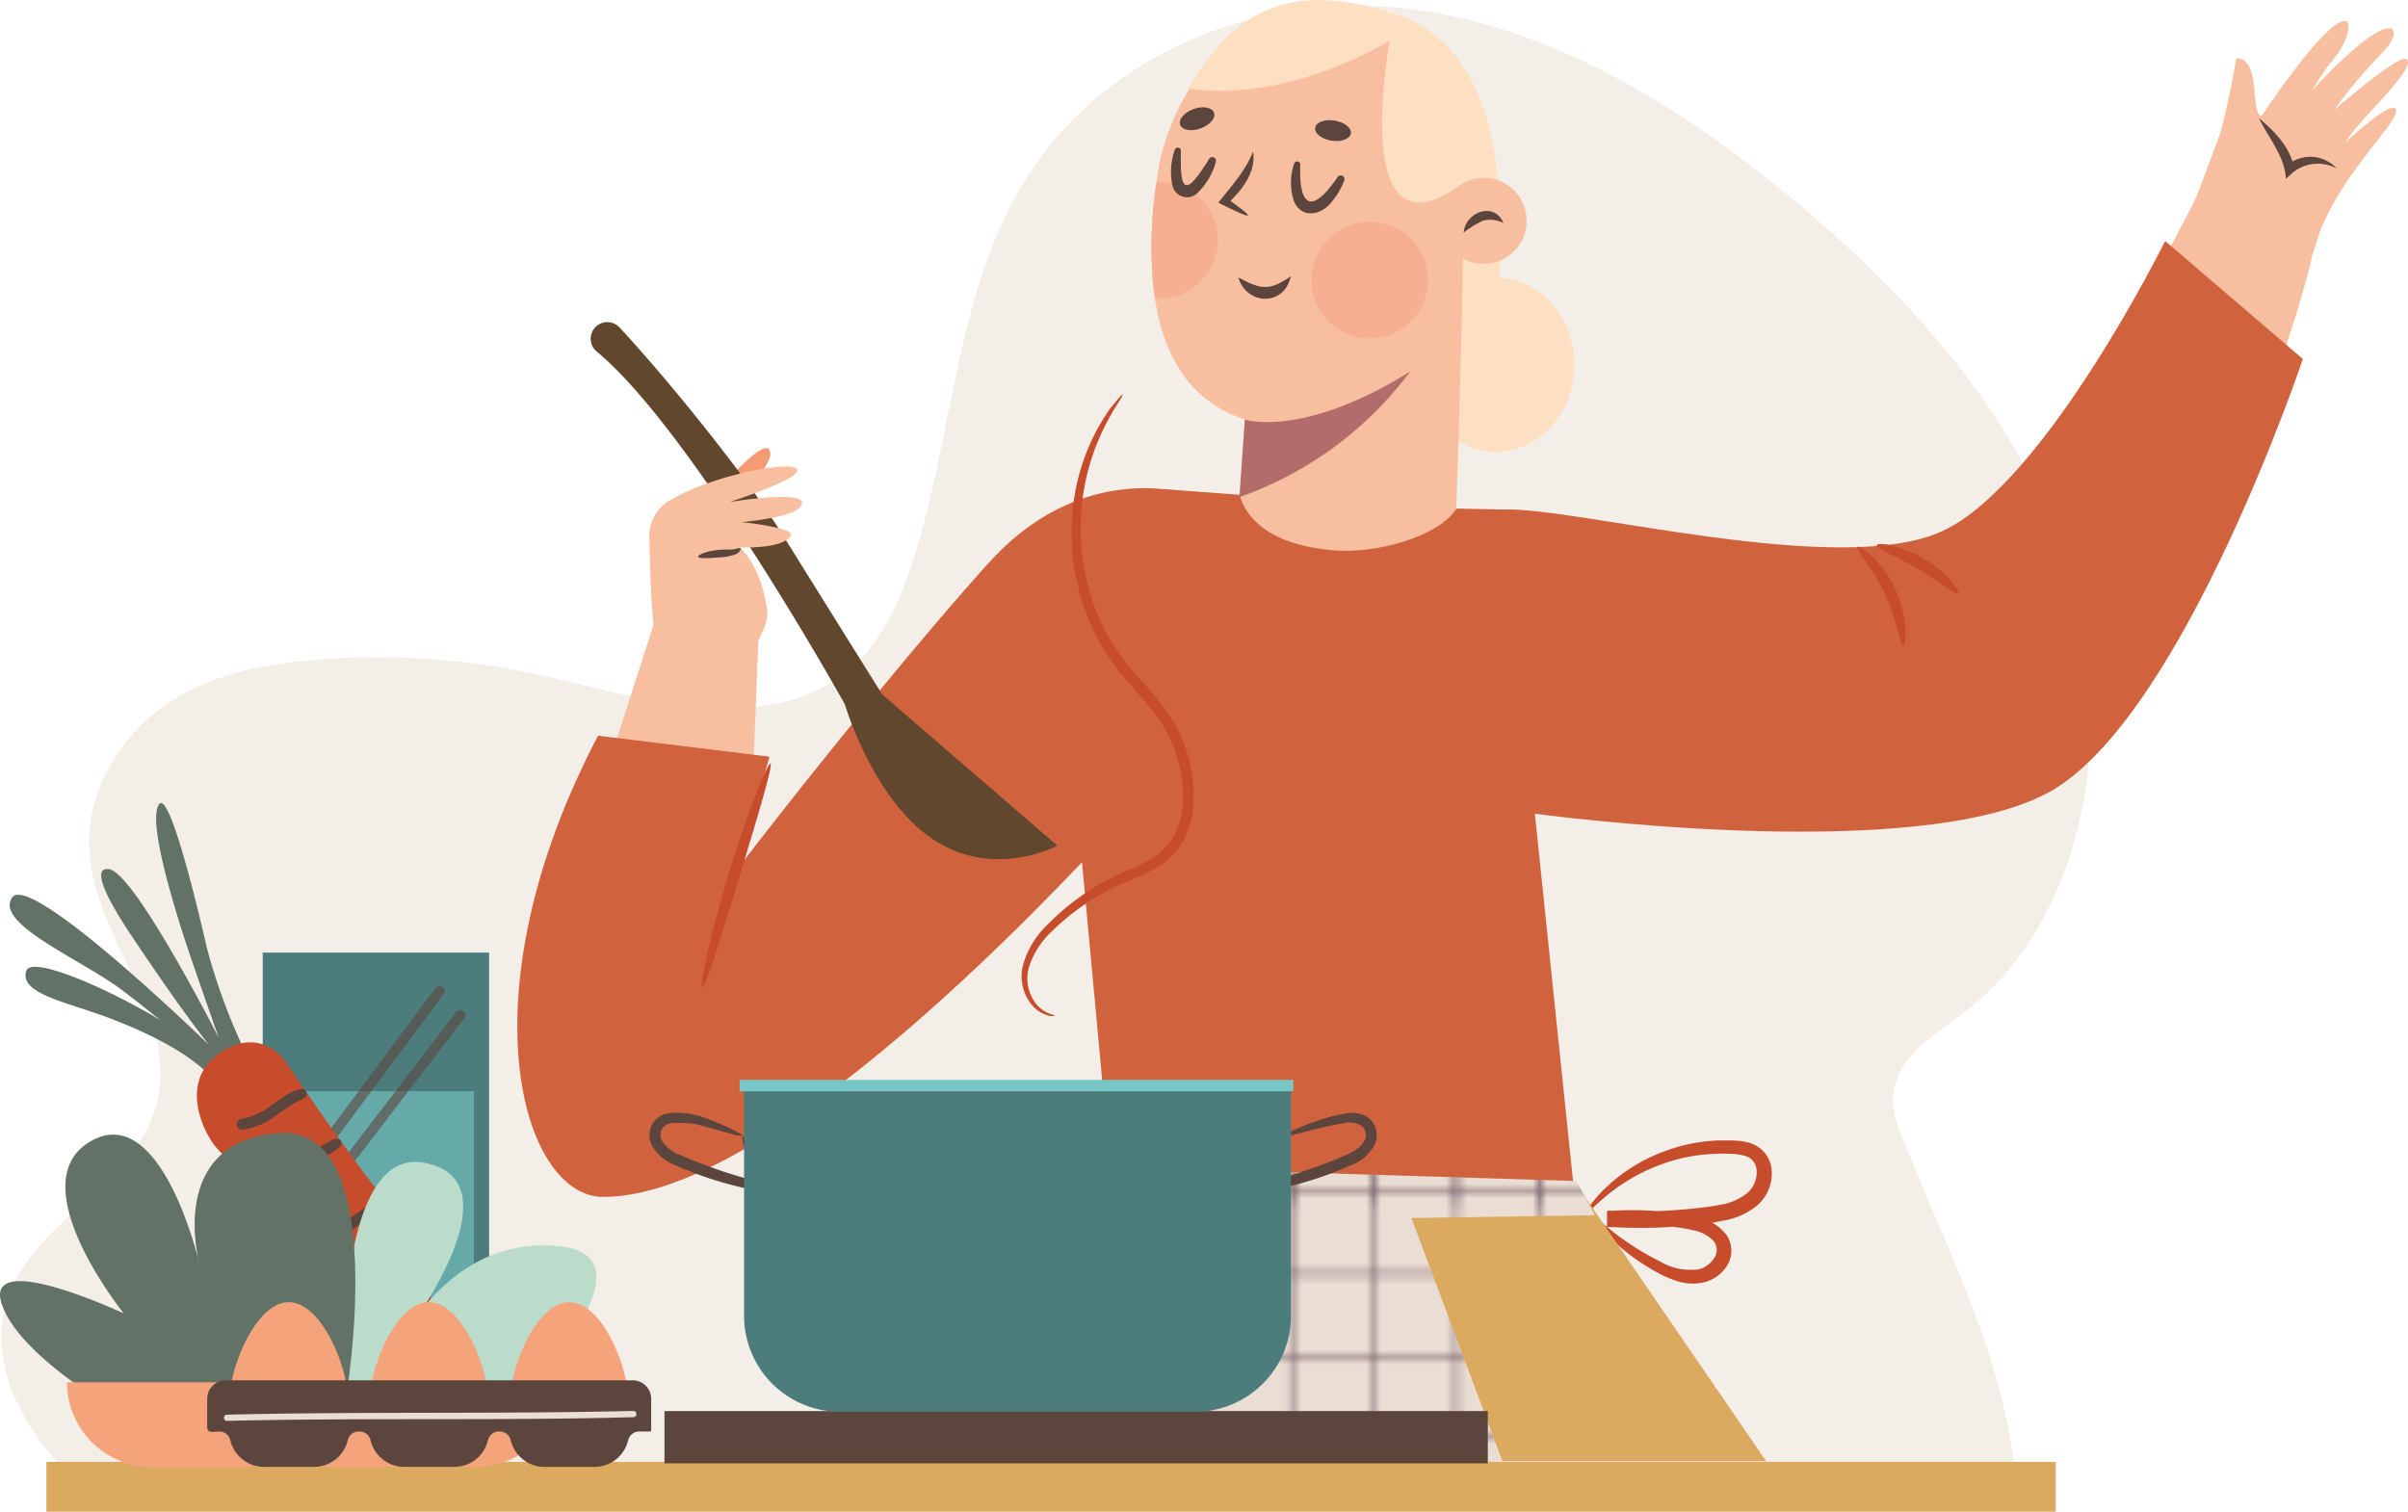 <svg xmlns="http://www.w3.org/2000/svg" xmlns:xlink="http://www.w3.org/1999/xlink" viewBox="0 0 306.7 192.57"><defs><style>.cls-1,.cls-19,.cls-2{fill:none;}.cls-2{stroke:#765f6a;stroke-width:0.45px;}.cls-19,.cls-2{stroke-miterlimit:10;}.cls-3{opacity:0.5;}.cls-4{fill:#eaddd3;}.cls-5{fill:#f8bea0;}.cls-6{fill:#5c453c;}.cls-7{fill:#fddfc2;}.cls-8{fill:#b26d6a;}.cls-9{fill:#f6af90;}.cls-10{fill:#d0633d;}.cls-11{fill:#c74c2c;}.cls-12{fill:#f49b74;}.cls-13{fill:#60472d;}.cls-14{fill:#dba960;}.cls-15{fill:url(#Motivo_nuevo_5);}.cls-16{fill:#4c7d7c;}.cls-17,.cls-18{fill:#78c6c6;}.cls-18,.cls-19{opacity:0.6;}.cls-19{stroke:#5c453c;stroke-linecap:round;stroke-width:1.3px;}.cls-20{fill:#637267;}.cls-21{fill:#bbdcca;}.cls-22{fill:#f5a37b;}</style><pattern id="Motivo_nuevo_5" data-name="Motivo nuevo 5" width="80" height="80" patternTransform="translate(-157.63 -153.26) scale(0.92)" patternUnits="userSpaceOnUse" viewBox="0 0 80 80"><rect class="cls-1" width="80" height="80"/><line class="cls-2" x1="52.95" y1="78.04" x2="52.95" y2="173.4"/><line class="cls-2" x1="30.18" y1="78.04" x2="30.18" y2="173.4"/><line class="cls-2" x1="18.79" y1="78.04" x2="18.79" y2="173.4"/><line class="cls-2" x1="7.4" y1="78.04" x2="7.4" y2="173.4"/><line class="cls-2" x1="75.72" y1="78.04" x2="75.72" y2="173.4"/><line class="cls-2" x1="64.33" y1="78.04" x2="64.33" y2="173.4"/><line class="cls-2" x1="41.56" y1="78.04" x2="41.56" y2="173.4"/><line class="cls-2" x1="73.88" y1="34.34" x2="169.24" y2="34.34"/><line class="cls-2" x1="73.88" y1="57.11" x2="169.24" y2="57.11"/><line class="cls-2" x1="73.88" y1="68.49" x2="169.24" y2="68.49"/><line class="cls-2" x1="73.88" y1="79.88" x2="169.24" y2="79.88"/><line class="cls-2" x1="73.88" y1="11.57" x2="169.24" y2="11.57"/><line class="cls-2" x1="73.88" y1="22.95" x2="169.24" y2="22.95"/><line class="cls-2" x1="73.88" y1="45.72" x2="169.24" y2="45.72"/><line class="cls-2" x1="-6.12" y1="34.34" x2="89.24" y2="34.34"/><line class="cls-2" x1="-6.12" y1="57.11" x2="89.24" y2="57.11"/><line class="cls-2" x1="-6.12" y1="68.49" x2="89.24" y2="68.49"/><line class="cls-2" x1="-6.12" y1="79.88" x2="89.24" y2="79.88"/><line class="cls-2" x1="-6.12" y1="11.57" x2="89.24" y2="11.57"/><line class="cls-2" x1="-6.12" y1="22.95" x2="89.24" y2="22.95"/><line class="cls-2" x1="-6.12" y1="45.72" x2="89.24" y2="45.72"/><line class="cls-2" x1="52.95" y1="-1.96" x2="52.95" y2="93.4"/><line class="cls-2" x1="30.18" y1="-1.96" x2="30.18" y2="93.4"/><line class="cls-2" x1="18.79" y1="-1.96" x2="18.79" y2="93.4"/><line class="cls-2" x1="7.4" y1="-1.96" x2="7.4" y2="93.4"/><line class="cls-2" x1="75.72" y1="-1.96" x2="75.72" y2="93.4"/><line class="cls-2" x1="64.33" y1="-1.96" x2="64.33" y2="93.4"/><line class="cls-2" x1="41.56" y1="-1.96" x2="41.56" y2="93.4"/><line class="cls-2" x1="-86.12" y1="34.34" x2="9.24" y2="34.34"/><line class="cls-2" x1="-86.12" y1="57.11" x2="9.24" y2="57.11"/><line class="cls-2" x1="-86.12" y1="68.49" x2="9.24" y2="68.49"/><line class="cls-2" x1="-86.12" y1="79.88" x2="9.24" y2="79.88"/><line class="cls-2" x1="-86.12" y1="11.57" x2="9.24" y2="11.57"/><line class="cls-2" x1="-86.12" y1="22.95" x2="9.24" y2="22.95"/><line class="cls-2" x1="-86.12" y1="45.72" x2="9.24" y2="45.72"/><line class="cls-2" x1="73.88" y1="-0.12" x2="169.24" y2="-0.12"/><line class="cls-2" x1="-6.12" y1="-0.12" x2="89.24" y2="-0.12"/><line class="cls-2" x1="52.95" y1="-81.96" x2="52.95" y2="13.4"/><line class="cls-2" x1="30.18" y1="-81.96" x2="30.18" y2="13.4"/><line class="cls-2" x1="18.79" y1="-81.96" x2="18.79" y2="13.4"/><line class="cls-2" x1="7.4" y1="-81.96" x2="7.4" y2="13.4"/><line class="cls-2" x1="75.72" y1="-81.96" x2="75.72" y2="13.4"/><line class="cls-2" x1="64.33" y1="-81.96" x2="64.33" y2="13.4"/><line class="cls-2" x1="41.56" y1="-81.96" x2="41.56" y2="13.4"/><line class="cls-2" x1="-86.12" y1="-0.12" x2="9.24" y2="-0.12"/></pattern></defs><g id="Calque_2" data-name="Calque 2"><g id="Calque_1-2" data-name="Calque 1"><g class="cls-3"><path class="cls-4" d="M249.87,129.2c-3.82,2.83-8.74,5.81-8.76,10.91a13.56,13.56,0,0,0,1.26,5c4.5,11.33,10.06,22.25,12.87,34.23a63.72,63.72,0,0,1,1.5,9.79H10c-6.15-6-11.51-14.16-9.33-22.63,2.86-11.17,17.1-15.23,19.43-26.56,2.29-11.12-8.44-20.8-8.74-32.21-.19-7.34,4.18-14.14,9.83-18s12.38-5.14,19-5.69A95.33,95.33,0,0,1,67,85.62c10,2,20,5.64,30.06,4.3a21.37,21.37,0,0,0,11.15-4.6c4.2-3.58,6.63-9.16,8.34-14.73,4.72-15.33,5.32-32.46,13.13-46.15,10.1-17.7,30.7-25.57,49.49-23.35s35.93,13,50.91,25.75C244.72,39.31,258.33,54.7,264,74.19S265.22,117.84,249.87,129.2Z"/></g><path class="cls-5" d="M261.5,90.32c-7,5.47-16.19,9.65-24.73,12.72-2.46-9.3-4.62-18.66-6.23-28.11a57.27,57.27,0,0,0,20.85-8.57c10.45-7.12,24.35-33.41,27.83-40.2.18-.36.35-.72.53-1.07h0s2.7-7.14,3.06-8.22a92.91,92.91,0,0,0,2-9.39s2-.65,2.31,3.87,1.11,3.18,1.11,3.18S296.42,2.18,298.77,2.7c.88.2,0,3-1.42,4.64a32.72,32.72,0,0,0-2.84,4.15s8-8.84,10.15-7.8c0,0,1.07.68-1.49,3.31a63.09,63.09,0,0,0-5.88,7s8.11-7,9.16-6.49c1.75.94-6.46,8.13-7.69,10.62,0,0,6.07-5.73,6.42-4.12s-6.61,7.57-9.76,15.66c-.23.79-.53,1.7-.88,2.72h0S286.24,71,261.5,90.32Z"/><path class="cls-6" d="M287.81,15.14c2,1.68,3.93,3.69,4.41,6.36l-1-.39a4.62,4.62,0,0,1,1.59-.9,4.53,4.53,0,0,1,4.79,1.24A5.08,5.08,0,0,0,292,22l-.84.78c-.17-2.84-2.14-5.12-3.39-7.61Z"/><path class="cls-7" d="M200.53,46.45c0,6.14-4.46,11.11-10,11.11s-9.95-5-9.95-11.11,4.45-11.12,9.95-11.12S200.53,40.31,200.53,46.45Z"/><path class="cls-7" d="M183.13,50.8s14.29-11.75,5.2-37.54C182.41-3.51,147.56,44.23,183.13,50.8Z"/><path class="cls-5" d="M147.51,21.76C149.1,11.69,159.14-5.16,177,5.21c5.6,3.26,8,9.21,9.13,15.39.8,4.31-.73,46.66-.73,46.66-1.51,17-27,21-27.87.33l1.05-14.15C145.63,49.3,145.72,33.08,147.51,21.76Z"/><path class="cls-8" d="M158.55,53.44s7.3,2.45,21.06-6.11a46.31,46.31,0,0,1-21.74,16Z"/><path class="cls-9" d="M181.9,35.69a7.43,7.43,0,1,1-7.43-7.43A7.43,7.43,0,0,1,181.9,35.69Z"/><path class="cls-9" d="M155.13,30.58a7.43,7.43,0,0,0-7.43-7.43h-.4A52.79,52.79,0,0,0,147.08,38c.2,0,.41,0,.62,0A7.43,7.43,0,0,0,155.13,30.58Z"/><path class="cls-5" d="M194.28,26.81a5.48,5.48,0,1,1-6.62-4A5.47,5.47,0,0,1,194.28,26.81Z"/><path class="cls-6" d="M186.42,29.63c.24-2.65,3.92-4,5.07-1.22a3.74,3.74,0,0,0-2.62-.3,13,13,0,0,0-2.45,1.52Z"/><path class="cls-6" d="M157.71,35.33c2.86,1.54,3.92,1.79,6.69-.14-.78,3.84-5.6,3.76-6.69.14Z"/><path class="cls-6" d="M159.6,19.31c.44,2.62-1.48,5-3.31,6.69l-.09-.78c3.81,2.71,3.68,2.93-.51.86l-.52-.27c1.63-2.07,3.46-4,4.43-6.5Z"/><path class="cls-6" d="M165.61,21c-.19,5.62,1.62,6.2,4.76,1.54a.48.48,0,0,1,.67-.11.47.47,0,0,1,.17.56,9.32,9.32,0,0,1-1.6,2.73c-1.26,1.68-3.81,2.21-4.79-.06a7.51,7.51,0,0,1,0-4.8.4.4,0,0,1,.5-.28.39.39,0,0,1,.29.42Z"/><path class="cls-6" d="M150.41,19.24c-.16,5.64.74,5.61,3.59,1a.48.48,0,0,1,.66-.16.48.48,0,0,1,.2.55,8.83,8.83,0,0,1-2.25,3.87,1.91,1.91,0,0,1-3.3-.95,8.65,8.65,0,0,1,.31-4.46.42.42,0,0,1,.51-.27.41.41,0,0,1,.28.42Z"/><path class="cls-6" d="M172.06,17c-.11.7-1.22,1.11-2.47.92s-2.19-.93-2.08-1.64,1.22-1.12,2.47-.92S172.17,16.29,172.06,17Z"/><path class="cls-6" d="M154.63,14.36c.25.67-.52,1.56-1.72,2s-2.36.21-2.6-.47.52-1.55,1.71-2S154.39,13.69,154.63,14.36Z"/><path class="cls-7" d="M151.36,11.28S162.24,13.63,177,5.21c0,0-5.32,28.64,9,18.35a5.11,5.11,0,0,1,4.11-.89l.57.18S190.28,6.13,178.31,2,157.89-.24,151.36,11.28Z"/><polygon class="cls-5" points="78.54 94.2 83.98 77.29 96.59 81.59 96.02 96.2 78.54 94.2"/><path class="cls-10" d="M275.77,30.7s-15.25,30.82-28.32,36.93-46.81-3.12-56-2.72h0l-5.94-.13c-2.19,3.51-10.12,5.84-15.86,5.31-8.19-.76-11-4.25-11.77-7.06l-10.15-.76h0c-4.95-.43-13.28.53-21,8.58C123.78,73.91,110,89.8,94,110.59l4-14.2L76.17,93.72c-17.35,33.06-9.68,58.75.64,58.75,17.79,0,45.66-26.51,61-42.63l3.85,41.54,59,2-5.17-49.72c8.44,1.09,51.32,6,66.28-3.21,16.62-10.28,31.54-54.72,31.54-54.72Z"/><path class="cls-11" d="M89.44,125.81c-.38-.09,1-6.65,3.38-14.54s4.94-14.09,5.31-14-1.55,6.51-3.94,14.38S89.83,125.91,89.44,125.81Z"/><path class="cls-12" d="M94.05,63.73c1-1.09,4-4.39,4.06-5.87,0-2.61-4.42,2.09-6.35,4.25A20.76,20.76,0,0,1,94.05,63.73Z"/><path class="cls-13" d="M75.42,42.28a2.12,2.12,0,0,1,3.48-.57c4.76,5.07,15.44,17.83,20.81,26.47,7.62,12.25,12.66,20.29,12.66,20.29l22.29,19.24s-9.43,5.16-17.79-2.32c-6.33-5.66-9.27-15.68-9.27-15.68S88.21,54.88,76,44.78a2.09,2.09,0,0,1-.57-2.5Z"/><path class="cls-5" d="M84.24,86.11c-1.36-5.49-1.46-14.39-1.53-17.72a5.24,5.24,0,0,1,3.08-4.91c5.08-2.93,15.39-5,15.77-3.61.32,1.19-8.59,4.07-8.59,4.07s11.09-1.82,8.9.7c-1.16,1.34-7.39,1.87-7.39,1.87s6.77.71,6.25,1.71c-.92,1.76-6.48,1.51-6.48,1.51S96.92,72,97.7,77.67c.57,4.14-7.92,12.38-7.92,12.38Z"/><path class="cls-6" d="M88.93,70.92c-.06-.25,1.14-.76,2.7-.88.77-.07,1.47,0,1.89-.08s.6-.18.74-.13.08.14,0,.31a1.08,1.08,0,0,1-.56.47,6.63,6.63,0,0,1-2,.39C90.22,71.11,89,71.19,88.93,70.92Z"/><path class="cls-11" d="M242.38,82.22c-.42,0-.68-3.14-2.29-6.55s-3.8-5.68-3.52-6c.13-.14.87.24,1.84,1.15a14.46,14.46,0,0,1,4.28,9.24C242.75,81.4,242.57,82.22,242.38,82.22Z"/><path class="cls-11" d="M249.38,75.57c-.3.28-2.32-1.48-5.12-3.11s-5.32-2.56-5.22-3,2.94-.06,6,1.72S249.68,75.33,249.38,75.57Z"/><path class="cls-11" d="M202.57,154.64c.11-.1.86.62,2.29,1.8a34.38,34.38,0,0,0,6.6,4.26,7.6,7.6,0,0,0,4.85,1,3.25,3.25,0,0,0,2-1.41,1.83,1.83,0,0,0,0-2.13,4.51,4.51,0,0,0-2.46-1.4,25,25,0,0,0-3.47-.55,39.89,39.89,0,0,0-7.58,0l0-2c1.88.1,3.86.14,5.87.08,1.49-.05,3-.14,4.41-.28s2.89-.3,4.19-.57a7.21,7.21,0,0,0,3.33-1.51,3.51,3.51,0,0,0,1.14-2.81,2,2,0,0,0-1.63-1.91,6.89,6.89,0,0,0-1.63-.23c-.57,0-1.14-.07-1.7,0a21.36,21.36,0,0,0-6.16,1,23.64,23.64,0,0,0-8,4.34c-1.67,1.4-2.48,2.34-2.61,2.23s.5-1.18,2.07-2.82a21.61,21.61,0,0,1,8.08-5.13,22,22,0,0,1,6.58-1.32c.6,0,1.22,0,1.85,0a8.72,8.72,0,0,1,2,.24,4.2,4.2,0,0,1,2.06,1.19,4,4,0,0,1,1,2.3,5.41,5.41,0,0,1-1.72,4.44,9,9,0,0,1-4.21,2,39.72,39.72,0,0,1-4.43.64c-1.49.15-3,.25-4.55.3-2.07.06-4.12,0-6.06-.1l0-2a40.43,40.43,0,0,1,8,.15,26.16,26.16,0,0,1,3.77.67,6.11,6.11,0,0,1,3.43,2.18,3.62,3.62,0,0,1,.64,2.11,3.67,3.67,0,0,1-.66,2,4.83,4.83,0,0,1-3.05,2,6.6,6.6,0,0,1-3.25-.22,13.3,13.3,0,0,1-2.58-1.14,27.58,27.58,0,0,1-6.47-4.92C203.05,155.6,202.48,154.72,202.57,154.64Z"/><polygon class="cls-14" points="141.62 148.62 137.14 186.13 224.95 186.13 200.62 150.63 141.62 148.62"/><polygon class="cls-4" points="141.62 148.62 200.79 150.45 203.14 154.8 179.77 155.16 191.37 186.15 137.14 186.13 141.62 148.62"/><polygon class="cls-15" points="141.62 148.62 200.79 150.45 203.14 154.8 179.77 155.16 191.37 186.15 137.14 186.13 141.62 148.62"/><rect class="cls-14" x="5.91" y="186.22" width="255.92" height="6.35"/><rect class="cls-6" x="84.63" y="179.75" width="104.87" height="6.66"/><path class="cls-11" d="M143,50.27s-.12.33-.46.87l-.64,1c-.25.39-.49.87-.79,1.4a29,29,0,0,0-1.48,24.31,26.52,26.52,0,0,0,4.56,7.48c2,2.34,4.42,4.71,5.93,7.87a18.23,18.23,0,0,1,1.84,9.8,11,11,0,0,1-1.57,4.63,9.27,9.27,0,0,1-3.5,3.14c-1.32.73-2.65,1.23-3.88,1.77a28.81,28.81,0,0,0-3.46,1.78,29.8,29.8,0,0,0-5.51,4.26,10.7,10.7,0,0,0-3,4.67,5.17,5.17,0,0,0,.51,4,4.17,4.17,0,0,0,1.91,1.79c.57.25.91.27.91.34a1.66,1.66,0,0,1-1-.06,4.23,4.23,0,0,1-2.29-1.77,5.72,5.72,0,0,1-.81-4.5,11.22,11.22,0,0,1,3.09-5.2,30.58,30.58,0,0,1,9.18-6.49c1.26-.57,2.55-1.09,3.75-1.76a8,8,0,0,0,3-2.73,9.51,9.51,0,0,0,1.33-4,17,17,0,0,0-1.73-9c-1.37-2.9-3.66-5.17-5.71-7.59a27.6,27.6,0,0,1-4.73-7.9A29.17,29.17,0,0,1,136.89,63a26.79,26.79,0,0,1,3.69-9.73c.34-.51.63-1,.91-1.35l.77-.92C142.68,50.48,142.92,50.24,143,50.27Z"/><path class="cls-6" d="M94.55,144.71c.16-.16,1.2,2.22,2.72,6.26l.34.9-1-.17a45.75,45.75,0,0,1-10.38-3.18,6,6,0,0,1-3.09-2.41,3,3,0,0,1-.37-2.08,2.72,2.72,0,0,1,1.14-1.73,3.24,3.24,0,0,1,1.8-.55h.44l.35,0,.72.06a10,10,0,0,1,2.65.61,34,34,0,0,1,3.48,1.5c.85.42,1.26.69,1.18.75a3.73,3.73,0,0,1-1.38-.23l-3.59-1a10.12,10.12,0,0,0-2.42-.39l-.71,0-.37,0-.3,0a2,2,0,0,0-1.08.36,1.49,1.49,0,0,0-.31,2,4.77,4.77,0,0,0,2.43,1.78,61.9,61.9,0,0,0,10,3.39l-.63.74C95.05,147.5,94.4,144.88,94.55,144.71Z"/><path class="cls-6" d="M163.53,144.71c.15.17-.5,2.79-1.65,6.62l-.63-.74a62.34,62.34,0,0,0,10-3.38c.28-.12.54-.24.77-.36a4.18,4.18,0,0,0,.68-.4,3.27,3.27,0,0,0,1-1,1.51,1.51,0,0,0-.29-2.05,3.16,3.16,0,0,0-2.39-.29c-.88.13-1.72.31-2.48.49-3.05.73-4.93,1.32-5,1.12s1.68-1.1,4.73-2.1a20.06,20.06,0,0,1,2.56-.68,7.23,7.23,0,0,1,1.56-.17,3.29,3.29,0,0,1,1.79.55,2.78,2.78,0,0,1,1.13,1.75,3.09,3.09,0,0,1-.39,2.07,6.06,6.06,0,0,1-3.09,2.4,46.73,46.73,0,0,1-10.37,3.18l-1,.16.34-.9C162.33,146.93,163.37,144.55,163.53,144.71Z"/><path class="cls-16" d="M94.76,138.16h69.67a0,0,0,0,1,0,0v29.45a12.23,12.23,0,0,1-12.23,12.23H107a12.23,12.23,0,0,1-12.23-12.23V138.16A0,0,0,0,1,94.76,138.16Z"/><rect class="cls-17" x="94.21" y="137.56" width="70.53" height="1.46"/><rect class="cls-16" x="33.46" y="121.35" width="28.84" height="55.78"/><rect class="cls-18" x="35.4" y="139" width="24.96" height="36.73"/><line class="cls-19" x1="36.9" y1="157.69" x2="58.62" y2="129.3"/><line class="cls-19" x1="36.98" y1="151.76" x2="55.98" y2="126.26"/><path class="cls-20" d="M31.59,134.75a76.68,76.68,0,0,1-5.24-14c-.85-3.73-4.73-20.3-6.1-18.28s1.49,11.51,2.84,15.83c1.09,3.48,4.76,13.87,4.76,13.87s-10.7-21-13.95-21.45,2.25,7.59,3.35,9.23c3.68,5.45,6.14,9,9.37,13.16,0,0-22.69-22.07-25.06-18.8s8.63,7.86,13.76,11.65c3.93,2.91,12.43,10,12.43,10s-1.21-2-5.6-4.92c-6.61-4.33-18.13-9.58-18.81-7.35-.92,3,5.53,4,11,6.16,12.27,4.72,13.69,9,13.69,9Z"/><path class="cls-11" d="M36.19,135s-3.13-4.43-8.31-.77-1.89,10.22-.29,12,16.06,16.75,18,20.41S54,180.1,56.12,179.33s.51-3.29-.36-9.65a38.46,38.46,0,0,0-7.64-18C44.28,146.94,36.19,135,36.19,135Z"/><path class="cls-6" d="M38.26,138.73a5.75,5.75,0,0,0-2,.91c-.6.38-1.18.8-1.77,1.2a8.32,8.32,0,0,1-3.64,1.68.73.73,0,0,0-.71.7.72.72,0,0,0,.71.71A9.19,9.19,0,0,0,35,142.2c.58-.41,1.16-.83,1.75-1.22.32-.21.64-.4,1-.59s.73-.34,1.07-.56a.61.61,0,0,0-.47-1.1Z"/><path class="cls-6" d="M43,145.07a1.79,1.79,0,0,0-1,.3l-.81.46c-.5.3-1,.6-1.49.91l-3.09,1.91c-.77.48-.06,1.71.71,1.22l3.13-2L42,147c.51-.33,1.28-.71,1.48-1.32a.45.45,0,0,0-.43-.57Z"/><path class="cls-6" d="M48.3,152.67c-1,.56-1.91,1.25-2.85,1.89l-1.43,1a10,10,0,0,0-1.44,1.05.68.68,0,0,0,.81,1.06,11.85,11.85,0,0,0,1.37-.94l1.46-1A28.77,28.77,0,0,0,49,153.62c.52-.47-.15-1.29-.74-1Z"/><path class="cls-6" d="M53.3,162.16a4.56,4.56,0,0,0-1.27.67l-1.08.7-1.05.68a11.86,11.86,0,0,0-1.25.84.69.69,0,0,0-.06.9.69.69,0,0,0,.88.18,12.76,12.76,0,0,0,1.16-.75l1.07-.72,1-.7a4.9,4.9,0,0,0,1.19-1,.56.56,0,0,0,0-.62.58.58,0,0,0-.59-.2Z"/><path class="cls-21" d="M65.14,179.62s19.24-19.23,6.41-20.83-19.23,10.15-19.23,10.15,13.89-18.7,1.6-20.84-10.15,33.66-10.15,33.66Z"/><path class="cls-20" d="M44.08,178s5.87-34.73-8.55-33.66-10.15,16.56-10.15,16.56-4.81-20.83-13.89-15.49,4.27,21.9,4.27,21.9S-2.4,158.79.27,166.27s18.16,15.49,18.16,15.49Z"/><path class="cls-22" d="M19.29,186.86H60.63a10.77,10.77,0,0,0,10.76-10.77H8.53A10.77,10.77,0,0,0,19.29,186.86Z"/><path class="cls-22" d="M29.26,178.26c0-4.15,3.36-12.38,7.52-12.38s7.52,8.23,7.52,12.38a7.52,7.52,0,0,1-15,0Z"/><path class="cls-22" d="M47.11,178.26c0-4.15,3.37-12.38,7.52-12.38s7.52,8.23,7.52,12.38a7.52,7.52,0,1,1-15,0Z"/><path class="cls-22" d="M65,178.26c0-4.15,3.36-12.38,7.52-12.38S80,174.11,80,178.26a7.52,7.52,0,0,1-15,0Z"/><path class="cls-6" d="M80.57,175.83H28.75a2.36,2.36,0,0,0-2.36,2.36c0,.82,0,1.63,0,2.44,0,.39,0,.79,0,1.18,0,.84,1,.54,1.54.54a1.45,1.45,0,0,1,1.4,1.11,4.42,4.42,0,0,0,4.29,3.4H40a4.41,4.41,0,0,0,4.29-3.4,1.45,1.45,0,0,1,1.41-1.11h.09a1.45,1.45,0,0,1,1.4,1.11,4.42,4.42,0,0,0,4.29,3.4h6.38a4.41,4.41,0,0,0,4.29-3.4,1.45,1.45,0,0,1,1.41-1.11h.09a1.45,1.45,0,0,1,1.4,1.11,4.42,4.42,0,0,0,4.29,3.4h6.38a4.41,4.41,0,0,0,4.29-3.4,1.45,1.45,0,0,1,1.41-1.11h1.23c.17,0,.3,0,.29-.2,0-.42,0-1.33,0-1.77v-2.2A2.37,2.37,0,0,0,80.57,175.83Z"/><path class="cls-4" d="M28.91,181c17.25-.42,34.5,0,51.75-.47a.4.4,0,0,0,0-.8c-17.25.42-34.5.06-51.75.48-.51,0-.51.81,0,.79Z"/></g></g></svg>